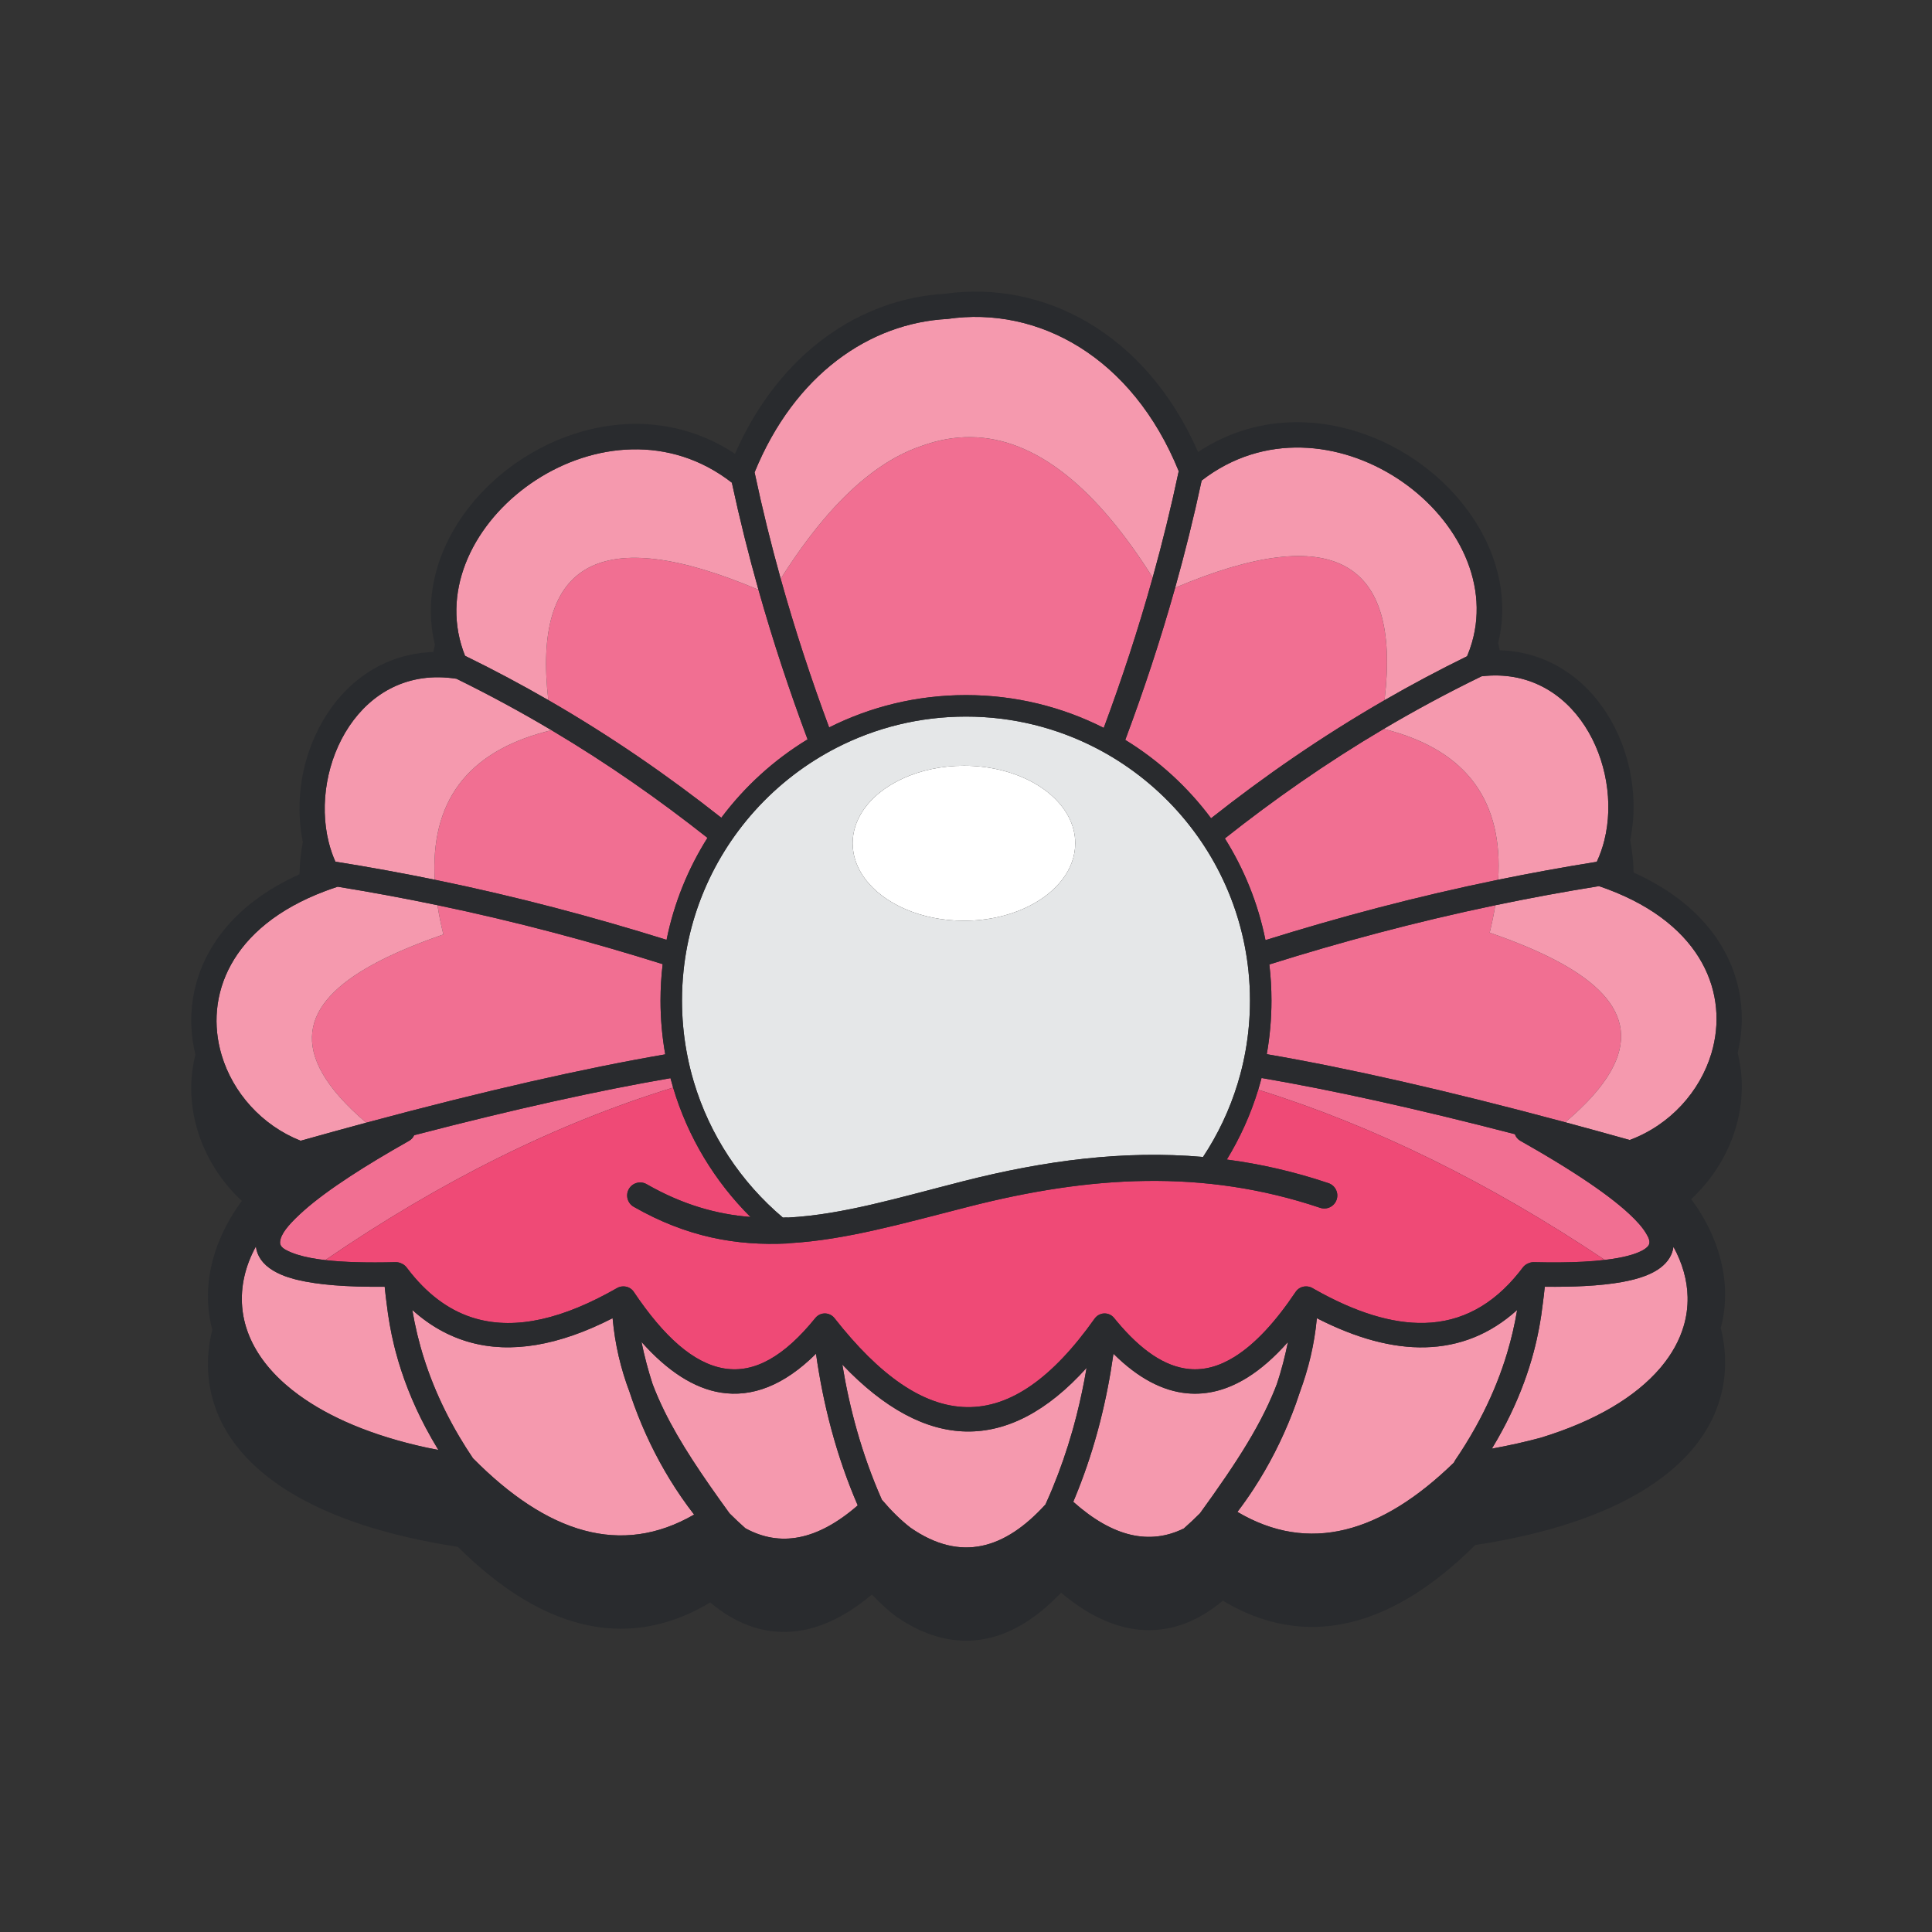 <?xml version="1.0" encoding="UTF-8" standalone="no"?><!DOCTYPE svg PUBLIC "-//W3C//DTD SVG 1.1//EN" "http://www.w3.org/Graphics/SVG/1.1/DTD/svg11.dtd"><svg width="100%" height="100%" viewBox="0 0 591 591" version="1.1" xmlns="http://www.w3.org/2000/svg" xmlns:xlink="http://www.w3.org/1999/xlink" xml:space="preserve" xmlns:serif="http://www.serif.com/" style="fill-rule:evenodd;clip-rule:evenodd;stroke-linejoin:round;stroke-miterlimit:2;"><rect x="0" y="0" width="591" height="591" fill="#333333" stroke="none"/><rect id="Logo-Emblem-Color" serif:id="Logo Emblem Color" x="0.385" y="0.27" width="590.551" height="590.551" style="fill:none;"/><g><g><path d="M478.808,343.303c-36.431,-9.794 -66.494,-16.559 -91.304,-20.831c0.945,-5.324 1.437,-10.804 1.437,-16.398c0,-3.736 -0.219,-7.421 -0.647,-11.043c21.724,-6.828 44.554,-12.992 69.118,-18.116c-0.435,2.707 -1.009,5.504 -1.717,8.39c0.926,0.32 1.84,0.643 2.742,0.967c28.696,10.342 44.74,23.26 34.213,41.589c-2.737,4.765 -7.269,9.896 -13.842,15.442Zm-91.698,-55.715c-2.257,-11.228 -6.529,-21.731 -12.423,-31.114c14.9,-11.791 30.918,-23.041 48.586,-33.494c0.339,0.084 0.676,0.171 1.01,0.259c24.744,6.51 35.524,22.168 34.018,45.877c-25.341,5.192 -48.85,11.482 -71.191,18.472Zm-16.644,-37.276c-7.128,-9.563 -16.041,-17.719 -26.244,-23.972c5.582,-14.929 10.724,-30.384 15.263,-46.557c48.474,-20.502 68.963,-8.167 64.101,33.915c-0.019,0.165 -0.038,0.331 -0.058,0.497c-19.423,11.202 -36.892,23.346 -53.062,36.117Zm-32.828,-27.649c-12.665,-6.417 -26.984,-10.033 -42.141,-10.033c-15.047,-0 -29.268,3.564 -41.865,9.893c-5.419,-14.585 -10.409,-29.68 -14.816,-45.47c8.534,-13.519 17.216,-23.839 26.046,-30.954c5.665,-4.564 11.39,-7.809 17.176,-9.732c20.02,-7.242 39.352,0.38 58.001,22.793c4.226,5.079 8.417,10.917 12.572,17.514c-4.446,15.977 -9.491,31.244 -14.973,45.989Zm-90.599,3.514c-10.257,6.238 -19.22,14.396 -26.39,23.972c-16.131,-12.726 -33.556,-24.828 -52.924,-35.994c-4.828,-42.06 15.722,-54.341 64.287,-33.751c4.479,15.889 9.54,31.086 15.027,45.773Zm-30.624,30.123c-5.932,9.401 -10.236,19.931 -12.512,31.192c-22.259,-6.955 -45.678,-13.213 -70.916,-18.383c-1.303,-23.399 9.502,-38.864 34.052,-45.323c0.547,-0.144 1.102,-0.284 1.663,-0.419c17.323,10.292 33.059,21.351 47.713,32.933Zm-13.704,38.631c-0.435,3.654 -0.659,7.373 -0.659,11.143c0,5.613 0.496,11.112 1.447,16.453c-24.86,4.295 -54.98,11.085 -91.474,20.908c-6.309,-5.387 -10.685,-10.381 -13.353,-15.026c-10.527,-18.33 5.517,-31.248 34.213,-41.589c0.902,-0.325 1.816,-0.648 2.742,-0.967c-0.758,-3.088 -1.361,-6.074 -1.806,-8.956c24.478,5.102 47.235,11.238 68.89,18.034Zm2.388,34.882c0.254,0.967 0.522,1.927 0.806,2.881c-35.569,10.944 -71.034,28.53 -106.396,52.773c-0.71,-0.082 -1.395,-0.17 -2.056,-0.266c-3.387,-0.49 -6.143,-1.169 -8.276,-2.048c-0.022,-0.009 -0.044,-0.018 -0.066,-0.027c-2.135,-0.889 -3.567,-1.699 -3.431,-3.251c0.207,-2.368 2.416,-5.034 5.998,-8.389c0.455,-0.426 0.933,-0.859 1.432,-1.299c3.575,-3.142 8.272,-6.606 14.067,-10.392c5.129,-3.35 11.118,-6.953 17.947,-10.809c0.719,-0.406 1.255,-1.018 1.57,-1.724c30.748,-8.006 56.625,-13.702 78.405,-17.449Zm179.791,3.54c0.362,-1.188 0.702,-2.386 1.018,-3.594c21.556,3.697 47.137,9.307 77.496,17.185c0.286,0.839 0.871,1.576 1.695,2.042c1.732,0.977 3.409,1.939 5.033,2.885c0.93,0.542 1.843,1.079 2.737,1.61c4.076,2.421 7.783,4.734 11.116,6.938c6.047,3.999 10.847,7.622 14.36,10.88c2.334,2.165 4.072,4.128 5.158,5.928c0.775,1.284 1.274,2.35 0.987,3.324c-0.151,0.511 -0.553,0.917 -1.08,1.318c-0.123,0.093 -0.253,0.184 -0.39,0.274c-1.268,0.832 -3.012,1.492 -5.207,2.054c-0.925,0.236 -1.923,0.45 -2.996,0.643c-1.214,0.219 -2.518,0.41 -3.913,0.574c-35.438,-23.718 -70.776,-41.076 -106.014,-52.061Z" style="fill:#f16f92;"/><path d="M205.905,332.694c4.502,15.158 12.75,28.71 23.668,39.583c-10.438,-0.831 -20.859,-3.793 -31.766,-10.037c-1.907,-1.092 -4.343,-0.429 -5.435,1.478c-1.092,1.908 -0.43,4.344 1.478,5.436c16.195,9.27 31.418,11.982 47.026,11.22c0.235,-0.011 0.464,-0.043 0.685,-0.093c17.161,-0.976 34.848,-6.081 54.919,-11.193c36.837,-9.382 71.569,-11.652 107.353,0.384c2.084,0.701 4.344,-0.422 5.045,-2.505c0.701,-2.084 -0.422,-4.344 -2.505,-5.045c-10.424,-3.506 -20.762,-5.859 -31.086,-7.216c4.047,-6.621 7.293,-13.784 9.603,-21.353c35.238,10.985 70.576,28.343 106.014,52.061c-2.009,0.236 -4.206,0.417 -6.595,0.543c-4.402,0.233 -9.436,0.279 -15.112,0.139c-0.621,-0.015 -1.213,0.123 -1.736,0.38c-0.627,0.247 -1.189,0.665 -1.614,1.231c-0.38,0.506 -0.763,1.001 -1.151,1.485c-8.084,10.103 -17.726,15.219 -28.913,15.497c-10.047,0.249 -21.235,-3.296 -33.555,-10.24c-0.259,-0.146 -0.519,-0.294 -0.78,-0.444c-0.592,-0.339 -1.254,-0.504 -1.915,-0.493c-1.246,-0.026 -2.452,0.576 -3.174,1.649c-6.2,9.233 -12.407,15.968 -18.728,19.9c-4.582,2.85 -9.183,4.166 -13.84,3.725c-7.365,-0.697 -14.683,-5.624 -22.239,-14.704c-0.252,-0.302 -0.502,-0.608 -0.754,-0.919c-0.214,-0.265 -0.464,-0.499 -0.744,-0.698c-0.945,-0.669 -2.13,-0.854 -3.218,-0.531c-0.795,0.236 -1.493,0.73 -1.98,1.418c-12.923,18.237 -25.791,27.298 -39.094,27.087c-13.394,-0.212 -26.754,-9.722 -40.504,-27.234c-0.482,-0.613 -1.135,-1.053 -1.871,-1.271c-1.148,-0.341 -2.403,-0.115 -3.365,0.641c-0.221,0.174 -0.421,0.371 -0.597,0.588c-9.488,11.732 -18.586,16.933 -27.77,15.467c-9.483,-1.514 -18.586,-9.762 -27.791,-23.469c-0.721,-1.073 -1.928,-1.675 -3.173,-1.649c-0.661,-0.011 -1.324,0.154 -1.916,0.493c-16.402,9.402 -30.798,12.856 -43.136,9.387c-7.435,-2.091 -14.047,-6.72 -19.871,-13.901c-0.469,-0.578 -0.933,-1.173 -1.392,-1.784c-0.425,-0.566 -0.987,-0.984 -1.614,-1.231c-0.523,-0.257 -1.114,-0.395 -1.736,-0.38c-8.713,0.215 -15.876,0.018 -21.517,-0.629c35.362,-24.243 70.827,-41.829 106.396,-52.773Z" style="fill:#ef4a76;"/><path d="M112.025,343.435c-6.484,1.745 -13.168,3.586 -20.06,5.525c-11.918,-4.73 -20.775,-14.75 -24.191,-26.271c-5.272,-17.774 2.406,-39.122 31.767,-50.13c1.214,-0.456 2.466,-0.893 3.754,-1.312c10.483,1.699 20.644,3.59 30.526,5.65c0.445,2.882 1.048,5.868 1.806,8.956c-0.926,0.319 -1.84,0.642 -2.742,0.967c-28.696,10.341 -44.74,23.259 -34.213,41.589c2.668,4.645 7.044,9.639 13.353,15.026Zm277.133,83.492c-0.362,0.843 -0.738,1.686 -1.129,2.529c-0.349,0.753 -0.71,1.507 -1.082,2.261c-3.179,6.448 -7.182,12.951 -11.957,19.976c-1.273,1.872 -2.601,3.781 -3.982,5.735c-1.269,1.794 -2.582,3.625 -3.941,5.5c-1.679,1.671 -3.318,3.215 -4.919,4.624c-10.413,5.127 -21.636,2.727 -33.838,-8.149c0.184,-0.434 0.365,-0.868 0.545,-1.303c2.628,-6.359 4.855,-12.885 6.706,-19.567c0.115,-0.415 0.228,-0.83 0.34,-1.245c0.223,-0.831 0.441,-1.664 0.654,-2.5c1.713,-6.742 3.055,-13.639 4.051,-20.68c7.565,7.529 15.108,11.405 22.483,12.103c6.205,0.587 12.376,-1.02 18.481,-4.817c4.151,-2.582 8.295,-6.213 12.413,-10.865c-0.878,4.317 -2.014,8.615 -3.392,12.852c-0.449,1.186 -0.927,2.367 -1.433,3.546Zm13.668,-23.689c12.051,6.175 23.129,9.154 33.142,8.906c10.493,-0.26 19.903,-3.983 28.132,-11.427c-0.733,4.377 -1.742,8.754 -3.054,13.131c-0.225,0.752 -0.46,1.504 -0.703,2.256c-0.243,0.752 -0.495,1.503 -0.757,2.254c-2.118,6.089 -4.838,12.177 -8.228,18.266c-1.003,1.8 -2.064,3.6 -3.185,5.4c-0.949,1.524 -1.935,3.052 -2.977,4.571c-0.011,0.016 -0.022,0.032 -0.033,0.048c-0.117,0.171 -0.218,0.351 -0.304,0.537c-0.035,0.075 -0.069,0.15 -0.104,0.225c-22.237,21.622 -44.336,28.019 -66.229,15.09c1.721,-2.257 3.364,-4.587 4.927,-6.981c4.736,-7.254 8.727,-15.085 11.876,-23.213c0.262,-0.678 0.519,-1.359 0.77,-2.041c0.125,-0.34 0.249,-0.68 0.371,-1.021c0.402,-1.123 0.788,-2.251 1.158,-3.383c2.709,-7.191 4.458,-14.548 5.198,-22.618Zm53.542,39.904c0.59,-0.972 1.162,-1.944 1.718,-2.917c3.77,-6.604 6.751,-13.221 9.007,-19.848c0.511,-1.502 0.984,-3.004 1.421,-4.506c0.218,-0.747 0.426,-1.494 0.625,-2.24c1.329,-4.985 2.26,-9.975 2.819,-14.97l0.013,-0.1c0.226,-1.648 0.417,-3.297 0.573,-4.945c4.472,0.052 8.523,-0.019 12.159,-0.212c4.406,-0.232 8.215,-0.644 11.435,-1.224c1.262,-0.227 2.436,-0.48 3.523,-0.758l0.019,-0.005c3.146,-0.806 5.61,-1.844 7.431,-3.038c0.284,-0.187 0.554,-0.377 0.81,-0.572c2.389,-1.815 3.655,-3.99 3.997,-6.407c2.739,4.998 4.215,10.183 4.322,15.366c0.062,3.052 -0.353,6.096 -1.26,9.088c-1.273,4.205 -3.514,8.3 -6.735,12.179c-0.155,0.187 -0.313,0.374 -0.472,0.56c-7.378,8.588 -19.435,16.005 -36.493,21.22c-4.587,1.239 -9.551,2.355 -14.912,3.329Zm-186.606,15.62c-3.018,-6.821 -5.535,-13.85 -7.59,-21.072c-1.877,-6.596 -3.369,-13.354 -4.503,-20.26c12.78,13.435 25.521,20.268 37.975,20.466c12.313,0.195 24.65,-6.036 36.743,-19.462c-0.834,4.917 -1.851,9.758 -3.06,14.518c-0.306,1.202 -0.623,2.398 -0.953,3.59c-0.113,0.407 -0.227,0.813 -0.343,1.219c-1.7,5.965 -3.716,11.798 -6.068,17.49c-0.277,0.671 -0.559,1.34 -0.846,2.007c-0.424,0.987 -0.859,1.971 -1.304,2.95c-12.331,13.564 -25.841,17.803 -41.237,7.158c-2.978,-2.297 -5.885,-5.155 -8.73,-8.505c-0.028,-0.033 -0.056,-0.066 -0.084,-0.099Zm-139.115,-15.903c-16.972,-3.73 -30.004,-9.365 -39.332,-16.186c-1.444,-1.055 -2.797,-2.139 -4.058,-3.246c-1.809,-1.588 -3.432,-3.226 -4.868,-4.906c-4.265,-4.986 -6.893,-10.337 -7.919,-15.829c-0.178,-0.957 -0.308,-1.918 -0.39,-2.882c-0.527,-6.245 0.922,-12.522 4.197,-18.517c0.34,2.84 1.985,5.37 5.253,7.354c0.805,0.489 1.708,0.945 2.716,1.364c1.114,0.464 2.384,0.886 3.812,1.265c0.279,0.074 0.564,0.146 0.854,0.217c6.182,1.502 15.076,2.25 26.767,2.122c0.023,0.245 0.047,0.489 0.072,0.734c0.143,1.419 0.311,2.838 0.506,4.257c0.487,4.38 1.26,8.757 2.338,13.128c0.131,0.533 0.267,1.065 0.407,1.598c2.057,7.81 5.092,15.605 9.205,23.384c1.202,2.273 2.496,4.544 3.884,6.815c-1.167,-0.218 -2.315,-0.441 -3.444,-0.672Zm-30.096,-185.238c-5.846,-23.371 9.599,-54.588 39.05,-49.993l0.042,0.007c10.186,5.003 19.847,10.259 29.059,15.732c-0.561,0.135 -1.116,0.275 -1.663,0.419c-24.55,6.459 -35.355,21.924 -34.052,45.323c-9.841,-2.016 -19.959,-3.866 -30.392,-5.528c-0.85,-1.906 -1.529,-3.903 -2.044,-5.96Zm40.524,-60.431c-11.288,-38.591 44.737,-79.178 82.8,-49.539c2.423,11.262 5.151,22.162 8.137,32.753c-48.565,-20.59 -69.115,-8.309 -64.287,33.751c-8.131,-4.688 -16.604,-9.21 -25.468,-13.544c-0.454,-1.137 -0.848,-2.278 -1.182,-3.421Zm97.741,-20.137c-2.938,-10.527 -5.617,-21.363 -7.99,-32.561c12.248,-29.967 35.22,-45.677 58.999,-46.924c27.711,-4.059 56.526,11.572 70.748,46.564c-2.365,11.191 -5.034,22.021 -7.962,32.542c-4.155,-6.597 -8.346,-12.435 -12.572,-17.514c-18.649,-22.413 -37.981,-30.035 -58.001,-22.793c-5.786,1.923 -11.511,5.168 -17.176,9.732c-8.83,7.115 -17.512,17.435 -26.046,30.954Zm128.772,-30.058c38.06,-29.43 93.933,11.104 82.659,49.647c-0.402,1.373 -0.888,2.743 -1.464,4.107c-8.786,4.304 -17.189,8.794 -25.255,13.446c0.02,-0.166 0.039,-0.332 0.058,-0.497c4.862,-42.082 -15.627,-54.417 -64.101,-33.915c2.975,-10.602 5.692,-21.514 8.103,-32.788Zm85.647,59.88c28.464,-3.313 43.281,27.232 37.536,50.198c-0.568,2.272 -1.337,4.469 -2.314,6.551c-10.35,1.653 -20.389,3.491 -30.156,5.492c1.506,-23.709 -9.274,-39.367 -34.018,-45.877c-0.334,-0.088 -0.671,-0.175 -1.01,-0.259c9.485,-5.612 19.444,-10.993 29.962,-16.105Zm4.177,70.04c10.258,-2.139 20.817,-4.097 31.724,-5.847c0.901,0.305 1.782,0.62 2.645,0.943c29.361,11.009 37.039,32.356 31.767,50.131c-3.494,11.784 -12.681,21.998 -25.013,26.587c-6.775,-1.903 -13.349,-3.711 -19.727,-5.426c6.573,-5.546 11.105,-10.677 13.842,-15.442c10.527,-18.329 -5.517,-31.247 -34.213,-41.589c-0.902,-0.324 -1.816,-0.647 -2.742,-0.967c0.708,-2.886 1.282,-5.683 1.717,-8.39Zm-254.246,154.603c-1.329,-2.714 -2.512,-5.42 -3.544,-8.153c-1.379,-4.244 -2.514,-8.549 -3.391,-12.872c7.998,9.004 16.139,14.207 24.249,15.502c9.515,1.519 19.311,-2.109 29.137,-11.888c1.116,7.883 2.664,15.586 4.682,23.093c2.148,7.996 4.829,15.77 8.085,23.303c-12.416,10.801 -23.816,12.794 -34.379,6.987c-1.577,-1.39 -3.191,-2.912 -4.843,-4.556c-8.467,-11.687 -15.19,-21.604 -19.996,-31.416Zm-58.487,14.562c-1.49,-2.212 -2.887,-4.424 -4.194,-6.635c-3.134,-5.304 -5.751,-10.607 -7.897,-15.909c-1.043,-2.576 -1.974,-5.152 -2.8,-7.727c-1.613,-5.032 -2.821,-10.065 -3.664,-15.097c5.347,4.829 11.193,8.086 17.496,9.859c12.655,3.559 27.316,1.096 43.776,-7.333c0.74,8.085 2.492,15.452 5.219,22.662c0.455,1.391 0.934,2.775 1.438,4.151c2.869,7.839 6.518,15.43 10.863,22.525c2.283,3.729 4.758,7.32 7.413,10.739c-22.36,12.922 -44.934,5.722 -67.65,-17.235Z" style="fill:#f599ae;"/><path d="M261.083,260.846c-0.167,-0.95 -0.253,-1.917 -0.253,-2.898c0,-3.457 1.065,-6.741 2.978,-9.703c5.329,-8.251 17.241,-14.003 31.066,-14.003c14.685,0 27.21,6.488 31.982,15.568c1.334,2.539 2.062,5.28 2.062,8.138c0,7.926 -5.598,14.949 -14.19,19.254c-5.59,2.801 -12.447,4.451 -19.854,4.451c-6.543,0 -12.658,-1.288 -17.848,-3.52c-5.288,-2.273 -9.617,-5.525 -12.465,-9.391c-1.783,-2.421 -2.985,-5.083 -3.478,-7.896Z" style="fill:#fff;"/><path d="M211.611,328.731c-0.645,-2.39 -1.19,-4.82 -1.631,-7.286c-0.893,-4.99 -1.358,-10.126 -1.358,-15.371c-0,-3.076 0.16,-6.116 0.473,-9.11c0.263,-2.526 0.635,-5.019 1.111,-7.475c2.028,-10.475 5.941,-20.282 11.371,-29.052c1.314,-2.124 2.718,-4.186 4.205,-6.183c6.446,-8.655 14.465,-16.07 23.632,-21.822c2.124,-1.333 4.31,-2.577 6.552,-3.726c11.861,-6.077 25.298,-9.507 39.531,-9.507c14.342,-0 27.877,3.483 39.805,9.648c2.239,1.158 4.422,2.41 6.542,3.751c9.115,5.766 17.086,13.18 23.491,21.822c1.483,2.001 2.882,4.067 4.192,6.195c5.389,8.752 9.271,18.531 11.28,28.973c0.473,2.458 0.842,4.952 1.103,7.478c0.305,2.962 0.462,5.967 0.462,9.008c-0,5.227 -0.463,10.346 -1.349,15.32c-0.44,2.466 -0.983,4.897 -1.627,7.287c-0.251,0.932 -0.517,1.859 -0.798,2.778c-2.456,8.041 -6.049,15.588 -10.59,22.453c-24.173,-2.102 -48.363,1.057 -73.494,7.457c-19.533,4.975 -36.669,10.175 -53.337,11.075c-0.225,-0.028 -0.456,-0.037 -0.69,-0.026c-0.334,0.017 -0.668,0.031 -1.003,0.044c-12.773,-10.791 -22.395,-25.199 -27.28,-41.637c-0.206,-0.694 -0.404,-1.392 -0.593,-2.094Zm49.472,-67.885c0.493,2.813 1.695,5.475 3.478,7.896c2.848,3.866 7.177,7.118 12.465,9.391c5.19,2.232 11.305,3.52 17.848,3.52c7.407,0 14.264,-1.65 19.854,-4.451c8.592,-4.305 14.19,-11.328 14.19,-19.254c0,-2.858 -0.728,-5.599 -2.062,-8.138c-4.772,-9.08 -17.297,-15.568 -31.982,-15.568c-13.825,0 -25.737,5.752 -31.066,14.003c-1.913,2.962 -2.978,6.246 -2.978,9.703c0,0.981 0.086,1.948 0.253,2.898Z" style="fill:#e5e7e8;"/><path d="M59.771,322.588c-1.307,-5.364 -1.64,-10.956 -0.839,-16.514c2.082,-14.457 11.716,-29.209 32.684,-38.624c0.041,-3.289 0.386,-6.595 1.028,-9.848c-1.676,-8.122 -1.297,-16.891 1.036,-25.1c3.794,-13.354 12.667,-25.034 25.354,-30.207c4.099,-1.672 8.616,-2.691 13.521,-2.847c0.138,-0.752 0.295,-1.502 0.47,-2.248c-4.935,-20.402 5.455,-41.036 22.797,-54.102c19.119,-14.404 46.346,-19.283 69.01,-4.292c13.787,-31.302 38.722,-47.471 64.222,-48.943c29.916,-4.223 61.297,11.707 77.439,48.397c27.74,-18.327 62.354,-6.862 80.445,15.242c10.109,12.352 15.086,27.82 11.361,43.172c0.174,0.739 0.33,1.481 0.468,2.227c4.905,0.156 9.421,1.175 13.521,2.847c12.687,5.173 21.56,16.852 25.354,30.207c2.333,8.208 2.712,16.978 1.035,25.099c0.643,3.254 0.988,6.56 1.029,9.849c20.968,9.415 30.602,24.167 32.684,38.623c0.801,5.559 0.468,11.151 -0.839,16.515c0.355,1.425 0.634,2.853 0.839,4.277c2.153,14.948 -3.886,30.137 -15.053,40.496c2.452,3.31 4.546,6.831 6.187,10.485c4.131,9.199 5.465,19.204 2.857,28.959c2.172,8.614 1.814,17.631 -1.908,26.286c-7.222,16.79 -28.313,33.21 -73.186,40.08c-16.078,15.97 -32.29,24.471 -48.203,25.02c-9.687,0.335 -19.379,-2.189 -29.012,-8.004c-7.558,6.372 -15.541,9.313 -23.786,9.002c-8.089,-0.305 -16.728,-3.863 -25.696,-11.438c-8.073,8.509 -16.698,13.523 -25.657,14.502c-7.81,0.853 -16.08,-1.185 -24.757,-7.184c-0.111,-0.076 -0.219,-0.156 -0.325,-0.238c-2.413,-1.861 -4.792,-4.043 -7.131,-6.525c-8.858,7.476 -17.39,11.037 -25.381,11.417c-8.355,0.397 -16.44,-2.538 -24.088,-8.989c-9.634,5.815 -19.326,8.339 -29.013,8.005c-15.913,-0.55 -32.126,-9.051 -48.201,-25.02c-44.874,-6.871 -65.966,-23.291 -73.188,-40.081c-3.722,-8.654 -4.08,-17.672 -1.908,-26.285c-2.608,-9.755 -1.274,-19.761 2.857,-28.959c1.641,-3.655 3.735,-7.175 6.187,-10.486c-11.167,-10.359 -17.206,-25.548 -15.053,-40.495c0.205,-1.425 0.484,-2.853 0.839,-4.278Zm363.757,-108.393c8.066,-4.652 16.469,-9.142 25.255,-13.446c0.576,-1.364 1.062,-2.734 1.464,-4.107c11.274,-38.543 -44.599,-79.077 -82.659,-49.647c-2.411,11.274 -5.128,22.186 -8.103,32.788c-4.539,16.173 -9.681,31.628 -15.263,46.557c10.203,6.253 19.116,14.409 26.244,23.972c16.17,-12.771 33.639,-24.915 53.062,-36.117Zm-220.362,217.323c4.806,9.812 11.529,19.729 19.996,31.416c1.652,1.644 3.266,3.166 4.843,4.556c10.563,5.807 21.963,3.814 34.379,-6.987c-3.256,-7.533 -5.937,-15.307 -8.085,-23.303c-2.018,-7.507 -3.566,-15.21 -4.682,-23.093c-9.826,9.779 -19.622,13.407 -29.137,11.888c-8.11,-1.295 -16.251,-6.498 -24.249,-15.502c0.877,4.323 2.012,8.628 3.391,12.872c1.032,2.733 2.215,5.439 3.544,8.153Zm185.992,-4.591c0.506,-1.179 1.012,-2.35 1.433,-3.546c1.479,-4.203 2.514,-8.535 3.392,-12.852c-4.118,4.652 -8.262,8.283 -12.413,10.865c-6.105,3.797 -12.276,5.404 -18.481,4.817c-7.375,-0.698 -14.918,-4.574 -22.483,-12.103c-0.996,7.041 -2.338,13.938 -4.051,20.68c-0.213,0.836 -0.431,1.669 -0.654,2.5c-0.112,0.415 -0.225,0.83 -0.34,1.245c-1.851,6.682 -4.078,13.208 -6.706,19.567c-0.18,0.435 -0.361,0.869 -0.545,1.303c12.202,10.876 23.425,13.276 33.838,8.149c1.601,-1.409 3.24,-2.953 4.919,-4.624c1.359,-1.875 2.672,-3.706 3.941,-5.5c1.381,-1.954 2.709,-3.863 3.982,-5.735c4.775,-7.025 8.778,-13.528 11.957,-19.976c0.372,-0.754 0.733,-1.508 1.082,-2.261c0.391,-0.843 0.767,-1.686 1.129,-2.529Zm-221.433,-212.772c19.368,11.166 36.793,23.268 52.924,35.994c7.17,-9.576 16.133,-17.734 26.39,-23.972c-5.487,-14.687 -10.548,-29.884 -15.027,-45.773c-2.986,-10.591 -5.714,-21.491 -8.137,-32.753c-38.063,-29.639 -94.088,10.948 -82.8,49.539c0.334,1.143 0.728,2.284 1.182,3.421c8.864,4.334 17.337,8.856 25.468,13.544Zm71.091,-37.102c4.407,15.79 9.397,30.885 14.816,45.47c12.597,-6.329 26.818,-9.893 41.865,-9.893c15.157,-0 29.476,3.616 42.141,10.033c5.482,-14.745 10.527,-30.012 14.973,-45.989c2.928,-10.521 5.597,-21.351 7.962,-32.542c-14.222,-34.992 -43.037,-50.623 -70.748,-46.564c-23.779,1.247 -46.751,16.957 -58.999,46.924c2.373,11.198 5.052,22.034 7.99,32.561Zm-139.307,208.414c5.641,0.647 12.804,0.844 21.517,0.629c0.622,-0.015 1.203,0.144 1.736,0.38c0.616,0.273 1.189,0.665 1.614,1.231c0.459,0.611 0.923,1.206 1.392,1.784c5.824,7.181 12.436,11.81 19.871,13.901c12.338,3.469 26.734,0.015 43.136,-9.387c0.592,-0.339 1.255,-0.492 1.916,-0.493c1.245,-0.003 2.452,0.576 3.173,1.649c9.205,13.707 18.308,21.955 27.791,23.469c9.184,1.466 18.282,-3.735 27.77,-15.467c0.176,-0.217 0.376,-0.414 0.597,-0.588c0.962,-0.756 2.217,-0.982 3.365,-0.641c0.736,0.218 1.389,0.658 1.871,1.271c13.75,17.512 27.11,27.022 40.504,27.234c13.303,0.211 26.171,-8.85 39.094,-27.087c0.487,-0.688 1.185,-1.182 1.98,-1.418c1.088,-0.323 2.273,-0.138 3.218,0.531c0.28,0.199 0.53,0.433 0.744,0.698c0.252,0.311 0.502,0.617 0.754,0.919c7.556,9.08 14.874,14.007 22.239,14.704c4.657,0.441 9.258,-0.875 13.84,-3.725c6.321,-3.932 12.528,-10.667 18.728,-19.9c0.722,-1.073 1.928,-1.652 3.174,-1.649c0.661,0.001 1.323,0.154 1.915,0.493c0.261,0.15 0.521,0.298 0.78,0.444c12.32,6.944 23.508,10.489 33.555,10.24c11.187,-0.278 20.829,-5.394 28.913,-15.497c0.388,-0.484 0.771,-0.979 1.151,-1.485c0.425,-0.566 0.998,-0.958 1.614,-1.231c0.533,-0.236 1.115,-0.395 1.736,-0.38c5.676,0.14 10.71,0.094 15.112,-0.139c2.389,-0.126 4.586,-0.307 6.595,-0.543c1.395,-0.164 2.699,-0.355 3.913,-0.574c1.073,-0.193 2.071,-0.407 2.996,-0.643c2.195,-0.562 3.939,-1.222 5.207,-2.054c0.137,-0.09 0.267,-0.181 0.39,-0.274c0.527,-0.401 0.929,-0.807 1.08,-1.318c0.287,-0.974 -0.212,-2.04 -0.987,-3.324c-1.086,-1.8 -2.824,-3.763 -5.158,-5.928c-3.513,-3.258 -8.313,-6.881 -14.36,-10.88c-3.333,-2.204 -7.04,-4.517 -11.116,-6.938c-0.894,-0.531 -1.807,-1.068 -2.737,-1.61c-1.624,-0.946 -3.301,-1.908 -5.033,-2.885c-0.824,-0.466 -1.409,-1.203 -1.695,-2.042c-30.359,-7.878 -55.94,-13.488 -77.496,-17.185c-0.316,1.208 -0.656,2.406 -1.018,3.594c-2.31,7.569 -5.556,14.732 -9.603,21.353c10.324,1.357 20.662,3.71 31.086,7.216c2.083,0.701 3.206,2.961 2.505,5.045c-0.701,2.083 -2.961,3.206 -5.045,2.505c-35.784,-12.036 -70.516,-9.766 -107.353,-0.384c-20.071,5.112 -37.758,10.217 -54.919,11.193c-0.221,0.05 -0.45,0.082 -0.685,0.093c-15.608,0.762 -30.831,-1.95 -47.026,-11.22c-1.908,-1.092 -2.57,-3.528 -1.478,-5.436c1.092,-1.907 3.528,-2.57 5.435,-1.478c10.907,6.244 21.328,9.206 31.766,10.037c-10.918,-10.873 -19.166,-24.425 -23.668,-39.583c-0.284,-0.954 -0.552,-1.914 -0.806,-2.881c-21.78,3.747 -47.657,9.443 -78.405,17.449c-0.315,0.706 -0.851,1.318 -1.57,1.724c-6.829,3.856 -12.818,7.459 -17.947,10.809c-5.795,3.786 -10.492,7.25 -14.067,10.392c-0.499,0.44 -0.977,0.873 -1.432,1.299c-3.582,3.355 -5.791,6.021 -5.998,8.389c-0.136,1.552 1.296,2.362 3.431,3.251c0.022,0.009 0.044,0.018 0.066,0.027c2.133,0.879 4.889,1.558 8.276,2.048c0.661,0.096 1.346,0.184 2.056,0.266Zm358.792,-116.351c9.767,-2.001 19.806,-3.839 30.156,-5.492c0.977,-2.082 1.746,-4.279 2.314,-6.551c5.745,-22.966 -9.072,-53.511 -37.536,-50.198c-10.518,5.112 -20.477,10.493 -29.962,16.105c-17.668,10.453 -33.686,21.703 -48.586,33.494c5.894,9.383 10.166,19.886 12.423,31.114c22.341,-6.99 45.85,-13.28 71.191,-18.472Zm20.507,74.187c6.378,1.715 12.952,3.523 19.727,5.426c12.332,-4.589 21.519,-14.803 25.013,-26.587c5.272,-17.775 -2.406,-39.122 -31.767,-50.131c-0.863,-0.323 -1.744,-0.638 -2.645,-0.943c-10.907,1.75 -21.466,3.708 -31.724,5.847c-24.564,5.124 -47.394,11.288 -69.118,18.116c0.428,3.622 0.647,7.307 0.647,11.043c0,5.594 -0.492,11.074 -1.437,16.398c24.81,4.272 54.873,11.037 91.304,20.831Zm-345.821,-74.194c25.238,5.17 48.657,11.428 70.916,18.383c2.276,-11.261 6.58,-21.791 12.512,-31.192c-14.654,-11.582 -30.39,-22.641 -47.713,-32.933c-9.212,-5.473 -18.873,-10.729 -29.059,-15.732l-0.042,-0.007c-29.451,-4.595 -44.896,26.622 -39.05,49.993c0.515,2.057 1.194,4.054 2.044,5.96c10.433,1.662 20.551,3.512 30.392,5.528Zm-12.392,142.625c-1.078,-4.371 -1.794,-8.754 -2.338,-13.128c-0.176,-1.421 -0.363,-2.838 -0.506,-4.257c-0.025,-0.245 -0.049,-0.489 -0.072,-0.734c-11.691,0.128 -20.585,-0.62 -26.767,-2.122c-0.29,-0.071 -0.575,-0.143 -0.854,-0.217c-1.428,-0.379 -2.698,-0.801 -3.812,-1.265c-1.008,-0.419 -1.911,-0.875 -2.716,-1.364c-3.268,-1.984 -4.913,-4.514 -5.253,-7.354c-3.275,5.995 -4.724,12.272 -4.197,18.517c0.082,0.964 0.212,1.925 0.39,2.882c1.026,5.492 3.654,10.843 7.919,15.829c1.436,1.68 3.059,3.318 4.868,4.906c1.261,1.107 2.614,2.191 4.058,3.246c9.328,6.821 22.333,12.583 39.332,16.186c1.127,0.239 2.277,0.454 3.444,0.672c-1.388,-2.271 -2.682,-4.542 -3.884,-6.815c-4.113,-7.779 -7.148,-15.574 -9.205,-23.384c-0.14,-0.533 -0.276,-1.065 -0.407,-1.598Zm-8.57,-68.299c36.494,-9.823 66.614,-16.613 91.474,-20.908c-0.951,-5.341 -1.447,-10.84 -1.447,-16.453c0,-3.77 0.224,-7.489 0.659,-11.143c-21.655,-6.796 -44.412,-12.932 -68.89,-18.034c-9.882,-2.06 -20.043,-3.951 -30.526,-5.65c-1.288,0.419 -2.54,0.856 -3.754,1.312c-29.361,11.008 -37.039,32.356 -31.767,50.13c3.416,11.521 12.273,21.541 24.191,26.271c6.892,-1.939 13.576,-3.78 20.06,-5.525Zm360.519,50.181c-0.156,1.648 -0.358,3.295 -0.573,4.945l-0.013,0.1c-0.591,4.992 -1.49,9.985 -2.819,14.97c-0.199,0.746 -0.407,1.493 -0.625,2.24c-0.437,1.502 -0.91,3.004 -1.421,4.506c-2.256,6.627 -5.237,13.244 -9.007,19.848c-0.556,0.973 -1.128,1.945 -1.718,2.917c5.361,-0.974 10.325,-2.09 14.912,-3.329c17.058,-5.215 29.115,-12.632 36.493,-21.22c0.159,-0.186 0.317,-0.373 0.472,-0.56c3.221,-3.879 5.462,-7.974 6.735,-12.179c0.907,-2.992 1.322,-6.036 1.26,-9.088c-0.107,-5.183 -1.583,-10.368 -4.322,-15.366c-0.342,2.417 -1.608,4.592 -3.997,6.407c-0.256,0.195 -0.526,0.385 -0.81,0.572c-1.821,1.194 -4.285,2.232 -7.431,3.038l-0.019,0.005c-1.087,0.278 -2.261,0.531 -3.523,0.758c-3.22,0.58 -7.029,0.992 -11.435,1.224c-3.636,0.193 -7.687,0.264 -12.159,0.212Zm-202.782,65.146c0.028,0.033 0.056,0.066 0.084,0.099c2.845,3.35 5.752,6.208 8.73,8.505c15.396,10.645 28.906,6.406 41.237,-7.158c0.445,-0.979 0.88,-1.963 1.304,-2.95c0.287,-0.667 0.569,-1.336 0.846,-2.007c2.352,-5.692 4.368,-11.525 6.068,-17.49c0.116,-0.406 0.23,-0.812 0.343,-1.219c0.33,-1.192 0.647,-2.388 0.953,-3.59c1.209,-4.76 2.226,-9.601 3.06,-14.518c-12.093,13.426 -24.43,19.657 -36.743,19.462c-12.454,-0.198 -25.195,-7.031 -37.975,-20.466c1.134,6.906 2.626,13.664 4.503,20.26c2.055,7.222 4.572,14.251 7.59,21.072Zm-125.083,-12.682c22.716,22.957 45.29,30.157 67.65,17.235c-2.655,-3.419 -5.13,-7.01 -7.413,-10.739c-4.345,-7.095 -7.994,-14.686 -10.863,-22.525c-0.504,-1.376 -0.983,-2.76 -1.438,-4.151c-2.727,-7.21 -4.479,-14.577 -5.219,-22.662c-16.46,8.429 -31.121,10.892 -43.776,7.333c-6.303,-1.773 -12.149,-5.03 -17.496,-9.859c0.843,5.032 2.051,10.065 3.664,15.097c0.826,2.575 1.757,5.151 2.8,7.727c2.146,5.302 4.763,10.605 7.897,15.909c1.307,2.211 2.704,4.423 4.194,6.635Zm-0,0l-0.042,-0.042c0.13,0.186 0.26,0.371 0.39,0.557c-0.116,-0.171 -0.233,-0.343 -0.348,-0.515Zm258.147,-42.842c-0.74,8.07 -2.649,15.368 -5.198,22.618c-0.395,1.124 -0.756,2.26 -1.158,3.383c-0.122,0.341 -0.246,0.681 -0.371,1.021c-0.251,0.682 -0.508,1.363 -0.77,2.041c-3.149,8.128 -7.14,15.959 -11.876,23.213c-1.563,2.394 -3.206,4.724 -4.927,6.981c21.893,12.929 43.992,6.532 66.229,-15.09c0.035,-0.075 0.069,-0.15 0.104,-0.225c0.086,-0.186 0.187,-0.366 0.304,-0.537c0.011,-0.016 0.022,-0.032 0.033,-0.048c1.042,-1.519 2.028,-3.047 2.977,-4.571c1.121,-1.8 2.182,-3.6 3.185,-5.4c3.39,-6.089 6.11,-12.177 8.228,-18.266c0.262,-0.751 0.514,-1.502 0.757,-2.254c0.243,-0.752 0.478,-1.504 0.703,-2.256c1.312,-4.377 2.321,-8.754 3.054,-13.131c-8.229,7.444 -17.639,11.167 -28.132,11.427c-10.013,0.248 -21.091,-2.731 -33.142,-8.906Zm-191.215,-74.507c0.189,0.702 0.387,1.4 0.593,2.094c4.885,16.438 14.507,30.846 27.28,41.637c0.335,-0.013 0.669,-0.027 1.003,-0.044c0.234,-0.011 0.465,-0.002 0.69,0.026c16.668,-0.9 33.804,-6.1 53.337,-11.075c25.131,-6.4 49.321,-9.559 73.494,-7.457c4.541,-6.865 8.134,-14.412 10.59,-22.453c0.281,-0.919 0.547,-1.846 0.798,-2.778c0.644,-2.39 1.187,-4.821 1.627,-7.287c0.886,-4.974 1.349,-10.093 1.349,-15.32c-0,-3.041 -0.157,-6.046 -0.462,-9.008c-0.261,-2.526 -0.63,-5.02 -1.103,-7.478c-2.009,-10.442 -5.891,-20.221 -11.28,-28.973c-1.31,-2.128 -2.709,-4.194 -4.192,-6.195c-6.405,-8.642 -14.376,-16.056 -23.491,-21.822c-2.12,-1.341 -4.303,-2.593 -6.542,-3.751c-11.928,-6.165 -25.463,-9.648 -39.805,-9.648c-14.233,-0 -27.67,3.43 -39.531,9.507c-2.242,1.149 -4.428,2.393 -6.552,3.726c-9.167,5.752 -17.186,13.167 -23.632,21.822c-1.487,1.997 -2.891,4.059 -4.205,6.183c-5.43,8.77 -9.343,18.577 -11.371,29.052c-0.476,2.456 -0.848,4.949 -1.111,7.475c-0.313,2.994 -0.473,6.034 -0.473,9.11c-0,5.245 0.465,10.381 1.358,15.371c0.441,2.466 0.986,4.896 1.631,7.286Z" style="fill:#292b2e;"/></g></g></svg>
